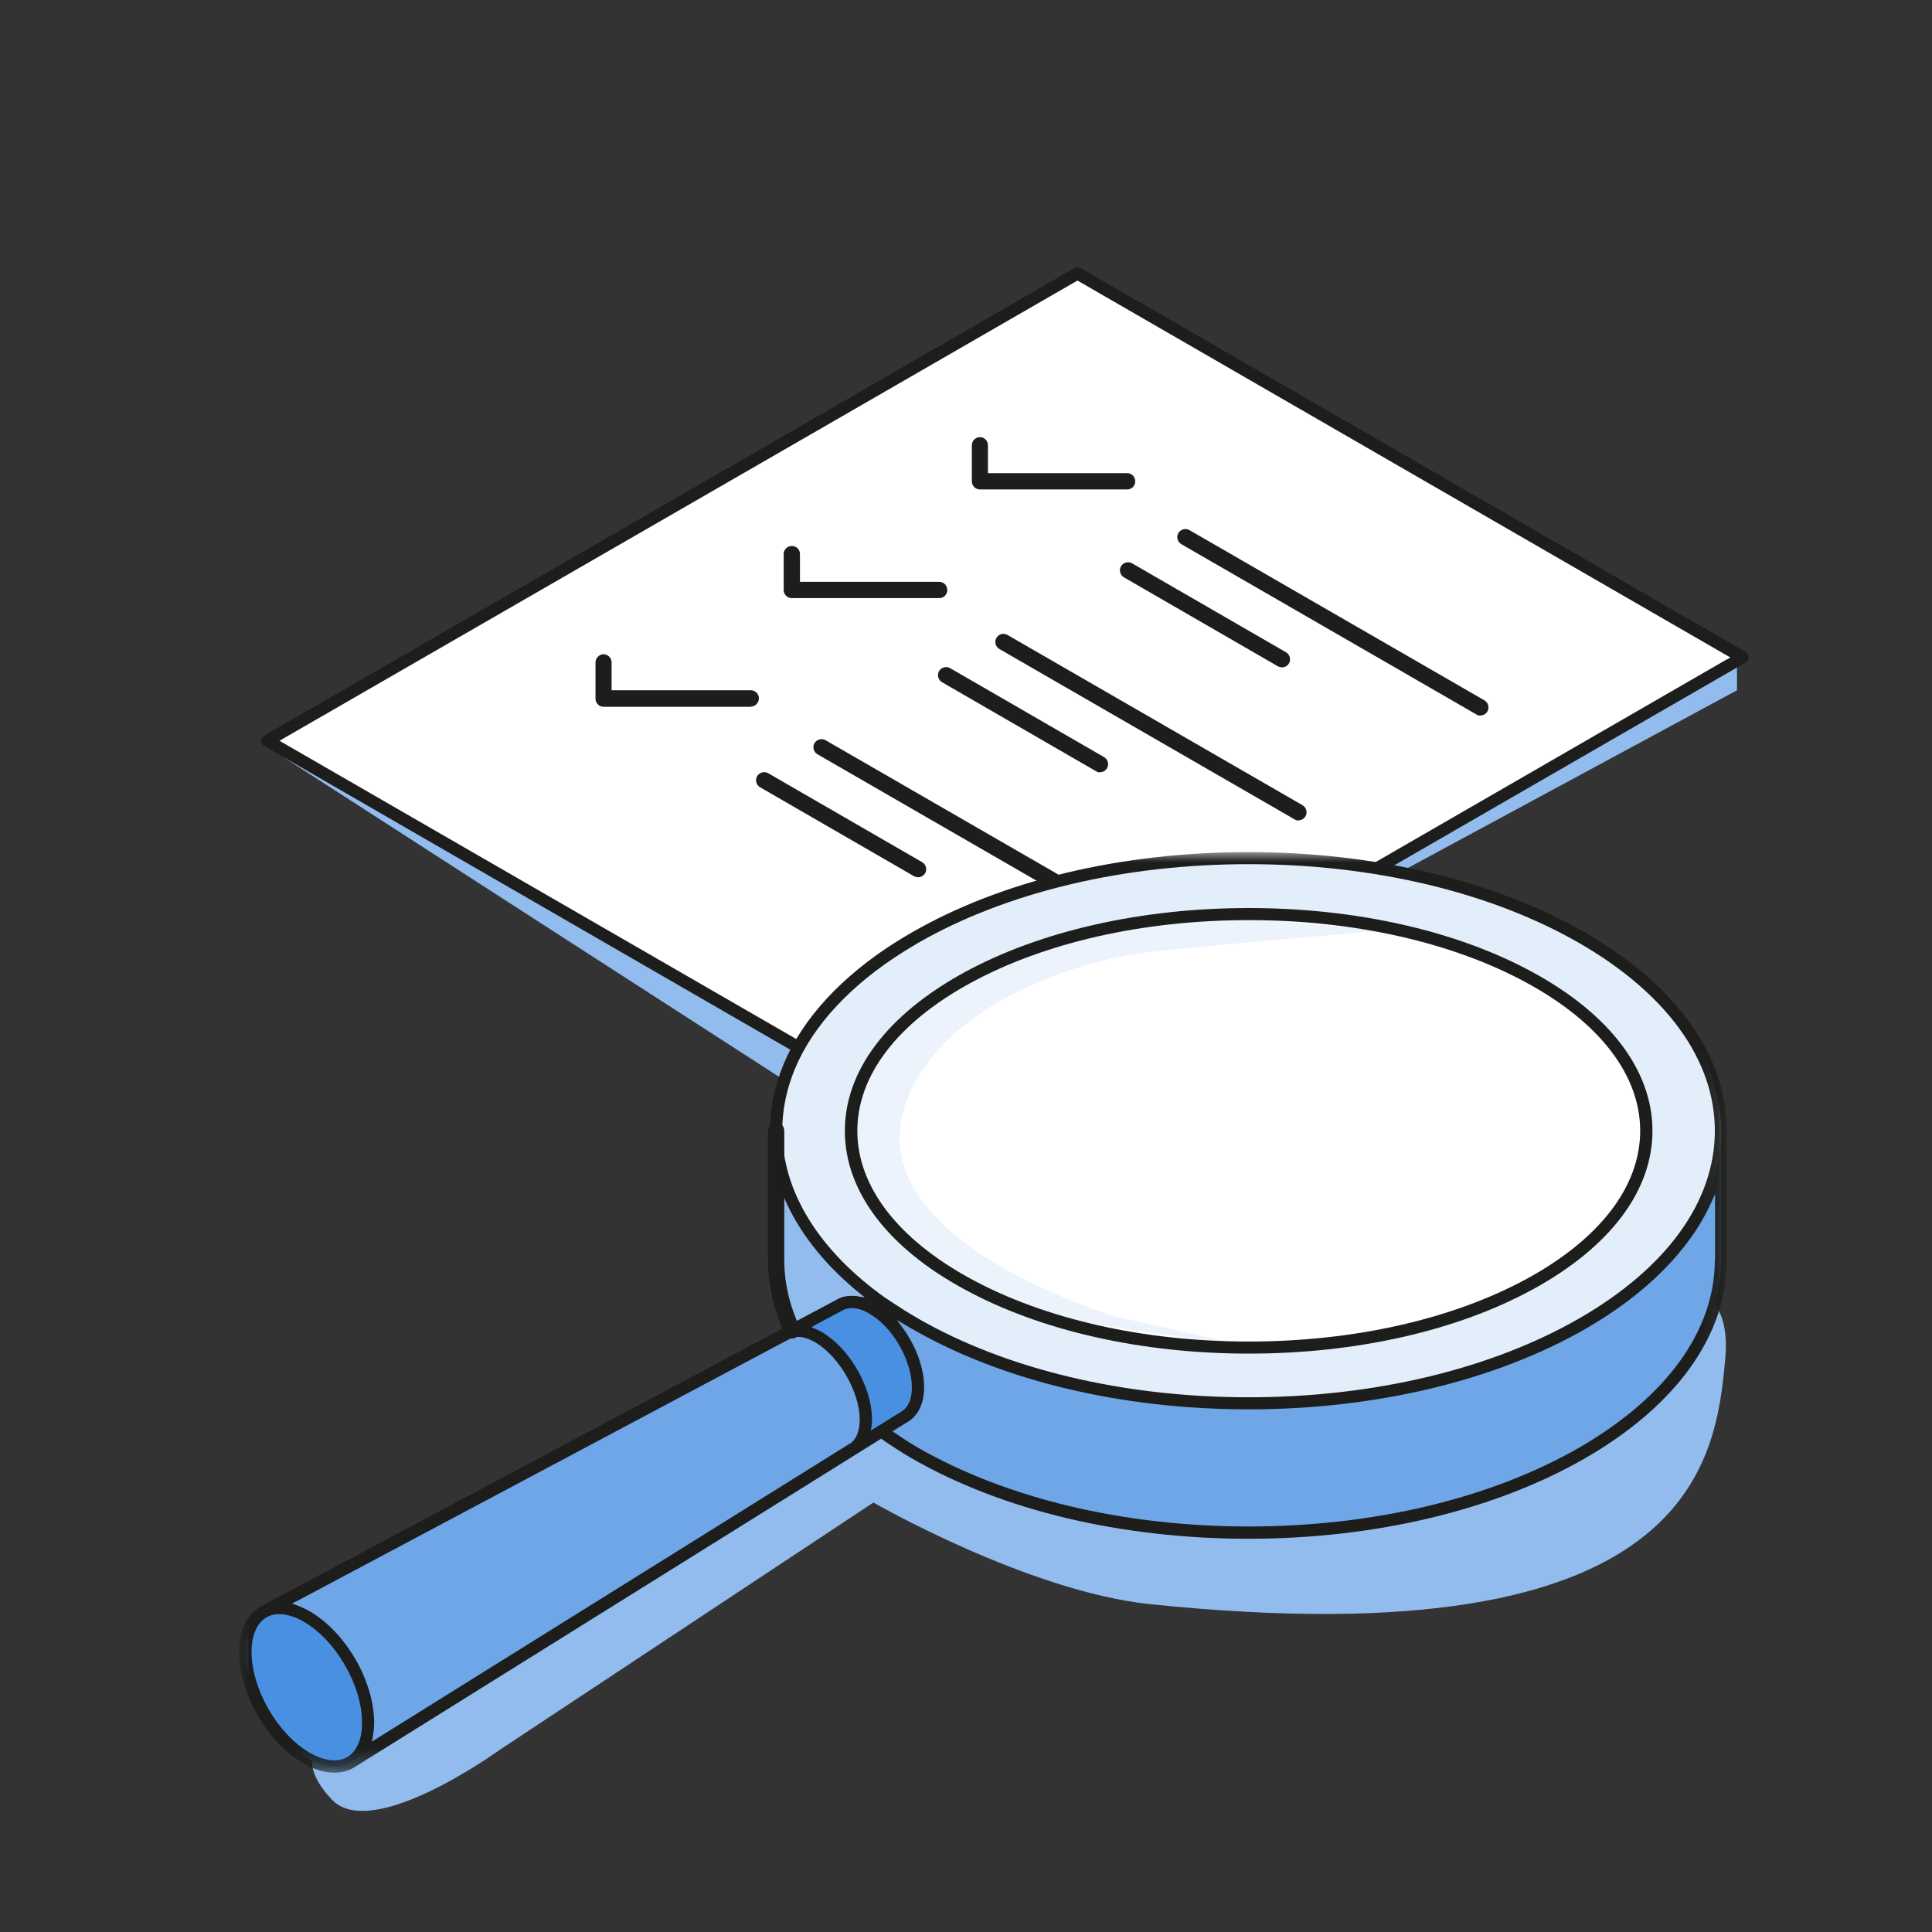 <?xml version="1.0" encoding="UTF-8"?>
<svg id="Ebene_1" xmlns="http://www.w3.org/2000/svg" xmlns:xlink="http://www.w3.org/1999/xlink" viewBox="0 0 96 96">
    <rect x="0" y="0" width="96" height="96" fill="#333333" stroke="none"/>
    <defs>
        <mask id="mask" x="11.89" y="42.34" width="73.94" height="45.74" maskUnits="userSpaceOnUse">
            <g id="mask-2">
                <polygon id="path-1" points="11.89 42.34 85.82 42.34 85.82 88.08 11.89 88.08 11.89 42.34"
                         style="fill:#fff; fill-rule:evenodd; stroke-width:0px;"/>
            </g>
        </mask>
    </defs>
    <g id="Qualitätsmanagement">
        <g id="Group-6">
            <path id="Fill-2"
                  d="m16.14,86.42s-1.64.91.36,3.01c2.01,2.1,8.3-2.46,8.3-2.46l18.6-12.31s7.68,4.42,13.75,5.05c27.12,2.81,28.12-7.22,28.58-12.23.46-5.02-4.65-3.83-4.65-3.83l-37.22,5.26-27.72,17.51Z"
                  style="fill:#92bcee; fill-rule:evenodd; stroke-width:0px;"/>
            <polygon id="Fill-4" points="86.31 32.99 86.31 34.3 44.19 57.04 14.16 37.67 86.31 32.99"
                     style="fill:#92bcee; fill-rule:evenodd; stroke-width:0px;"/>
        </g>
        <polygon id="Fill-7" points="13.29 36.82 46.34 55.89 86.59 32.66 53.54 13.59 13.29 36.82"
                 style="fill:#fff; fill-rule:evenodd; stroke-width:0px;"/>
        <g id="Group-51">
            <path id="Fill-8"
                  d="m85.83,32.75l-39.49,22.79-.05-.03L13.89,36.81l.15-.09L53.54,13.94l.05.03,32.39,18.7-.15.09Zm1.07-.09c0-.11-.06-.21-.15-.26L53.69,13.32s-.1-.04-.15-.04-.1.01-.15.04L13.13,36.55c-.1.05-.15.16-.15.26s.06.21.15.26l33.05,19.08c.09.05.21.05.31,0l40.25-23.23c.1-.06.15-.16.15-.26h0Z"
                  style="fill:#1d1d1b; fill-rule:evenodd; stroke-width:0px;"/>
            <path id="Fill-10"
                  d="m56.02,24.32h-7.33c-.22,0-.4-.18-.4-.41v-1.78c0-.22.18-.41.4-.41s.4.18.4.41v1.38h6.92c.22,0,.4.18.4.41s-.18.4-.4.4"
                  style="fill:#1d1d1b; fill-rule:evenodd; stroke-width:0px;"/>
            <path id="Fill-12"
                  d="m73.56,35.56c-.07,0-.14-.02-.2-.06l-14.66-8.46c-.19-.11-.26-.36-.15-.55.11-.19.36-.26.55-.15l14.66,8.46c.19.11.26.36.15.55-.08.13-.21.2-.35.2"
                  style="fill:#1d1d1b; fill-rule:evenodd; stroke-width:0px;"/>
            <path id="Fill-14"
                  d="m63.7,33.16c-.07,0-.14-.02-.2-.05l-7.65-4.42c-.19-.11-.26-.36-.15-.55.11-.19.36-.26.55-.15l7.65,4.42c.19.11.26.36.15.55-.08.13-.21.2-.35.2"
                  style="fill:#1d1d1b; fill-rule:evenodd; stroke-width:0px;"/>
            <path id="Fill-16"
                  d="m46.67,29.72h-7.33c-.22,0-.4-.18-.4-.41v-1.78c0-.22.18-.4.41-.4s.4.18.4.4v1.38h6.92c.22,0,.4.18.4.41s-.18.4-.4.4"
                  style="fill:#1d1d1b; fill-rule:evenodd; stroke-width:0px;"/>
            <path id="Fill-18"
                  d="m64.52,40.77c-.07,0-.14-.02-.2-.06l-14.66-8.46c-.19-.11-.26-.36-.15-.55.11-.2.36-.26.55-.15l14.66,8.46c.19.11.26.36.15.55-.08.13-.21.2-.35.2"
                  style="fill:#1d1d1b; fill-rule:evenodd; stroke-width:0px;"/>
            <path id="Fill-20"
                  d="m54.66,38.38c-.07,0-.14-.02-.2-.06l-7.65-4.42c-.19-.11-.26-.36-.15-.55.11-.19.36-.26.55-.15l7.65,4.42c.19.11.26.36.15.55-.08.13-.21.2-.35.2"
                  style="fill:#1d1d1b; fill-rule:evenodd; stroke-width:0px;"/>
            <path id="Fill-22"
                  d="m37.32,35.12h-7.33c-.22,0-.4-.18-.4-.41v-1.79c0-.22.18-.41.4-.41s.4.18.4.41v1.38h6.92c.22,0,.4.18.4.4s-.18.41-.4.41"
                  style="fill:#1d1d1b; fill-rule:evenodd; stroke-width:0px;"/>
            <path id="Fill-24"
                  d="m55.48,45.99c-.07,0-.14-.02-.2-.05l-14.66-8.46c-.19-.11-.26-.36-.15-.55.11-.19.36-.26.55-.15l14.66,8.46c.19.11.26.36.15.55-.08.13-.21.2-.35.2"
                  style="fill:#1d1d1b; fill-rule:evenodd; stroke-width:0px;"/>
            <path id="Fill-26"
                  d="m45.62,43.59c-.07,0-.14-.02-.2-.05l-7.65-4.42c-.19-.11-.26-.36-.15-.55.11-.19.36-.26.55-.15l7.65,4.42c.19.11.26.36.15.55-.08.13-.21.2-.35.2"
                  style="fill:#1d1d1b; fill-rule:evenodd; stroke-width:0px;"/>
            <path id="Fill-28"
                  d="m85.52,56.19v6.42c0,3.47-2.29,6.94-6.88,9.58-4.58,2.65-10.59,3.97-16.6,3.97s-12.01-1.32-16.6-3.97c-.59-.34-1.14-.7-1.66-1.06l1.2-.75c.39-.25.63-.74.63-1.45,0-1.22-.72-2.66-1.7-3.52-.18-.16-.37-.3-.57-.41-.04-.03-.09-.05-.14-.08l.64-.17c.11.08.23.16.35.24.39.26.81.52,1.24.77,4.58,2.65,10.59,3.97,16.6,3.97s12.01-1.32,16.6-3.97c4.58-2.64,6.88-6.11,6.88-9.58"
                  style="fill:#6ea6e8; fill-rule:evenodd; stroke-width:0px;"/>
            <path id="Fill-30"
                  d="m76.01,63.81c7.72-4.21,7.72-11.03,0-15.23-3.86-2.1-8.92-3.15-13.97-3.15s-10.11,1.05-13.97,3.15c-7.71,4.21-7.71,11.03,0,15.23,3.86,2.1,8.92,3.16,13.97,3.16s10.11-1.05,13.97-3.16m2.63-17.2c4.58,2.65,6.88,6.11,6.88,9.58s-2.29,6.93-6.88,9.58c-4.59,2.65-10.59,3.97-16.6,3.97s-12.02-1.32-16.6-3.97c-.44-.25-.85-.51-1.25-.77-.12-.08-.23-.16-.35-.24-3.53-2.47-5.28-5.52-5.28-8.56,0-1.07.22-2.15.66-3.2.9-2.15,2.73-4.2,5.47-5.93.24-.15.49-.3.74-.45,4.58-2.65,10.59-3.97,16.6-3.97s12.01,1.32,16.6,3.97"
                  style="fill:#e3eefb; fill-rule:evenodd; stroke-width:0px;"/>
            <path id="Fill-32"
                  d="m76.01,48.57c7.72,4.21,7.72,11.03,0,15.23-3.86,2.1-8.92,3.16-13.97,3.16s-10.11-1.05-13.97-3.16c-7.71-4.21-7.71-11.03,0-15.23,3.86-2.1,8.92-3.15,13.97-3.15s10.11,1.05,13.97,3.15"
                  style="fill:#fff; fill-rule:evenodd; stroke-width:0px;"/>
            <path id="Fill-34"
                  d="m45.62,68.93c0,.71-.24,1.2-.63,1.45l-2.55,1.59c.38-.25.61-.75.6-1.46-.02-1.48-1.07-3.3-2.34-4.06-.55-.33-1.06-.4-1.45-.26h0s2.54-1.36,2.54-1.36c.38-.2.88-.18,1.44.1.05.02.09.05.14.08.19.11.39.25.57.41.98.86,1.7,2.3,1.7,3.52"
                  style="fill:#4a90e2; fill-rule:evenodd; stroke-width:0px;"/>
            <path id="Fill-36"
                  d="m43.85,64.76l-.64.17c-.56-.28-1.06-.31-1.43-.11l-2.41,1.29c-.53-1.15-.79-2.32-.79-3.5v-6.42c0,3.04,1.76,6.08,5.28,8.56"
                  style="fill:#92bcee; fill-rule:evenodd; stroke-width:0px;"/>
            <path id="Fill-38"
                  d="m43.03,70.51c.01.71-.22,1.21-.6,1.46l-24.99,15.58c.53-.33.85-1,.85-1.95,0-1.95-1.37-4.32-3.05-5.28-.82-.47-1.56-.53-2.12-.24l26.1-13.91h0c.39-.13.9-.06,1.45.28,1.28.76,2.32,2.57,2.34,4.06"
                  style="fill:#6ea6e8; fill-rule:evenodd; stroke-width:0px;"/>
            <path id="Fill-40"
                  d="m18.3,85.6c0,.94-.32,1.62-.85,1.95-.55.35-1.33.31-2.2-.19-1.69-.97-3.05-3.34-3.05-5.28,0-1,.36-1.69.94-2,.55-.29,1.29-.24,2.11.24,1.69.97,3.05,3.34,3.05,5.28"
                  style="fill:#4a90e2; fill-rule:evenodd; stroke-width:0px;"/>
            <path id="Fill-42"
                  d="m55.6,65.47s-14.1-4.05-10.23-11.51c2.25-4.33,8.36-6.34,12.25-6.72,7.31-.7,11.15-1,11.15-1,0,0-7.81-.7-7.97-.7s-8.15.91-8.15.91l-6.89,3.28-2.94,3.61-.72,3.33,1.17,3.17,2.45,2.56,2.72,1.61,4.67,1.61,9.11,1.33-6.6-1.49Z"
                  style="fill:#ecf3fc; fill-rule:evenodd; stroke-width:0px;"/>
            <path id="Fill-44"
                  d="m39.36,66.51c-.15,0-.3-.09-.37-.24-.55-1.2-.83-2.43-.83-3.67v-6.41c0-.22.18-.41.41-.41s.4.18.4.41v6.41c0,1.12.25,2.24.76,3.33.09.2,0,.44-.2.54-.06.03-.11.04-.17.04"
                  style="fill:#1d1d1b; fill-rule:evenodd; stroke-width:0px;"/>
            <g id="Group-48">
                <g style="mask:url(#mask);">
                    <path id="Fill-46"
                          d="m17.28,87.29c-.19.12-.42.18-.67.18-.37,0-.78-.13-1.21-.37-1.6-.92-2.9-3.17-2.9-5.02,0-.84.28-1.47.77-1.73.47-.25,1.13-.17,1.82.23,1.6.92,2.9,3.17,2.9,5.02,0,.81-.25,1.41-.71,1.69h0Zm-2.55-7.72l24.62-13.1c.33-.1.74-.02,1.18.24,1.17.7,2.17,2.44,2.19,3.8,0,.56-.15.98-.44,1.19l-.02.03h-.03s-23.75,14.81-23.75,14.81l.04-.22c.04-.23.07-.47.07-.71,0-2.08-1.41-4.51-3.21-5.55-.21-.12-.43-.22-.65-.3l-.22-.08.2-.11Zm25.77-13.73l1.41-.75c.3-.15.71-.12,1.16.11.03.02.07.04.12.07.17.1.35.23.52.37.93.81,1.6,2.19,1.6,3.29,0,.57-.17.99-.49,1.19l-1.54.96.03-.27c.01-.1.02-.2.02-.31-.02-1.6-1.11-3.49-2.49-4.31-.11-.07-.22-.11-.33-.16l-.19-.08.17-.1Zm-1.63-9.65c0-1.04.21-2.07.63-3.08.89-2.14,2.74-4.14,5.35-5.79.24-.15.49-.3.74-.45,4.39-2.53,10.23-3.93,16.45-3.93s12.06,1.4,16.45,3.93c4.34,2.51,6.72,5.81,6.72,9.32s-2.39,6.81-6.72,9.31c-4.39,2.53-10.23,3.93-16.45,3.93s-12.06-1.4-16.45-3.93c-.38-.22-.78-.47-1.22-.76-.09-.06-.18-.12-.27-.18l-.08-.05c-3.32-2.35-5.15-5.3-5.15-8.32h0Zm46.34,6.41c0,3.51-2.39,6.81-6.72,9.32-4.39,2.53-10.23,3.93-16.45,3.93s-12.06-1.4-16.45-3.93c-.33-.19-.65-.4-.96-.61l-.28-.19.79-.49c.5-.31.78-.92.78-1.71,0-.93-.4-2.03-1.06-2.93l-.29-.4.54.32c.06.04.13.08.19.11,4.48,2.59,10.43,4.01,16.75,4.01s12.27-1.43,16.75-4.01c3-1.73,5.15-3.89,6.23-6.26l.19-.42v3.25Zm-41.43,8.88l.05.04c.56.39,1.02.68,1.45.93,4.48,2.59,10.43,4.01,16.75,4.01s12.27-1.43,16.75-4.01c4.53-2.62,7.03-6.11,7.03-9.84v-6.41c0-3.73-2.5-7.23-7.03-9.85-4.48-2.58-10.43-4.01-16.75-4.01s-12.27,1.42-16.75,4.01c-.26.15-.51.3-.75.45-2.71,1.71-4.65,3.81-5.59,6.07-.45,1.08-.68,2.2-.68,3.32,0,2.86,1.57,5.72,4.43,8.05l.28.23-.36-.06c-.11-.02-.21-.02-.31-.02-.25,0-.47.05-.67.16l-28.65,15.26c-.7.37-1.1,1.19-1.1,2.27,0,2.07,1.41,4.51,3.21,5.55.92.53,1.85.6,2.51.19l26.18-16.33Z"
                          style="fill:#1d1d1b; fill-rule:evenodd; stroke-width:0px;"/>
                </g>
            </g>
            <path id="Fill-49"
                  d="m75.87,63.54c-3.69,2.01-8.6,3.12-13.82,3.12s-10.13-1.11-13.82-3.12c-3.63-1.98-5.63-4.59-5.63-7.35s2-5.37,5.63-7.35c3.69-2.01,8.59-3.12,13.82-3.12s10.14,1.11,13.82,3.12c3.63,1.98,5.63,4.59,5.63,7.35s-2,5.37-5.63,7.35m.29-15.23c-3.77-2.06-8.79-3.19-14.11-3.19s-10.34,1.13-14.12,3.19c-3.83,2.09-5.95,4.89-5.95,7.88s2.11,5.8,5.95,7.88c3.78,2.06,8.79,3.19,14.12,3.19s10.34-1.13,14.11-3.19c3.83-2.09,5.95-4.89,5.95-7.88,0-2.99-2.11-5.79-5.95-7.88"
                  style="fill:#1d1d1b; fill-rule:evenodd; stroke-width:0px;"/>
        </g>
    </g>
</svg>
